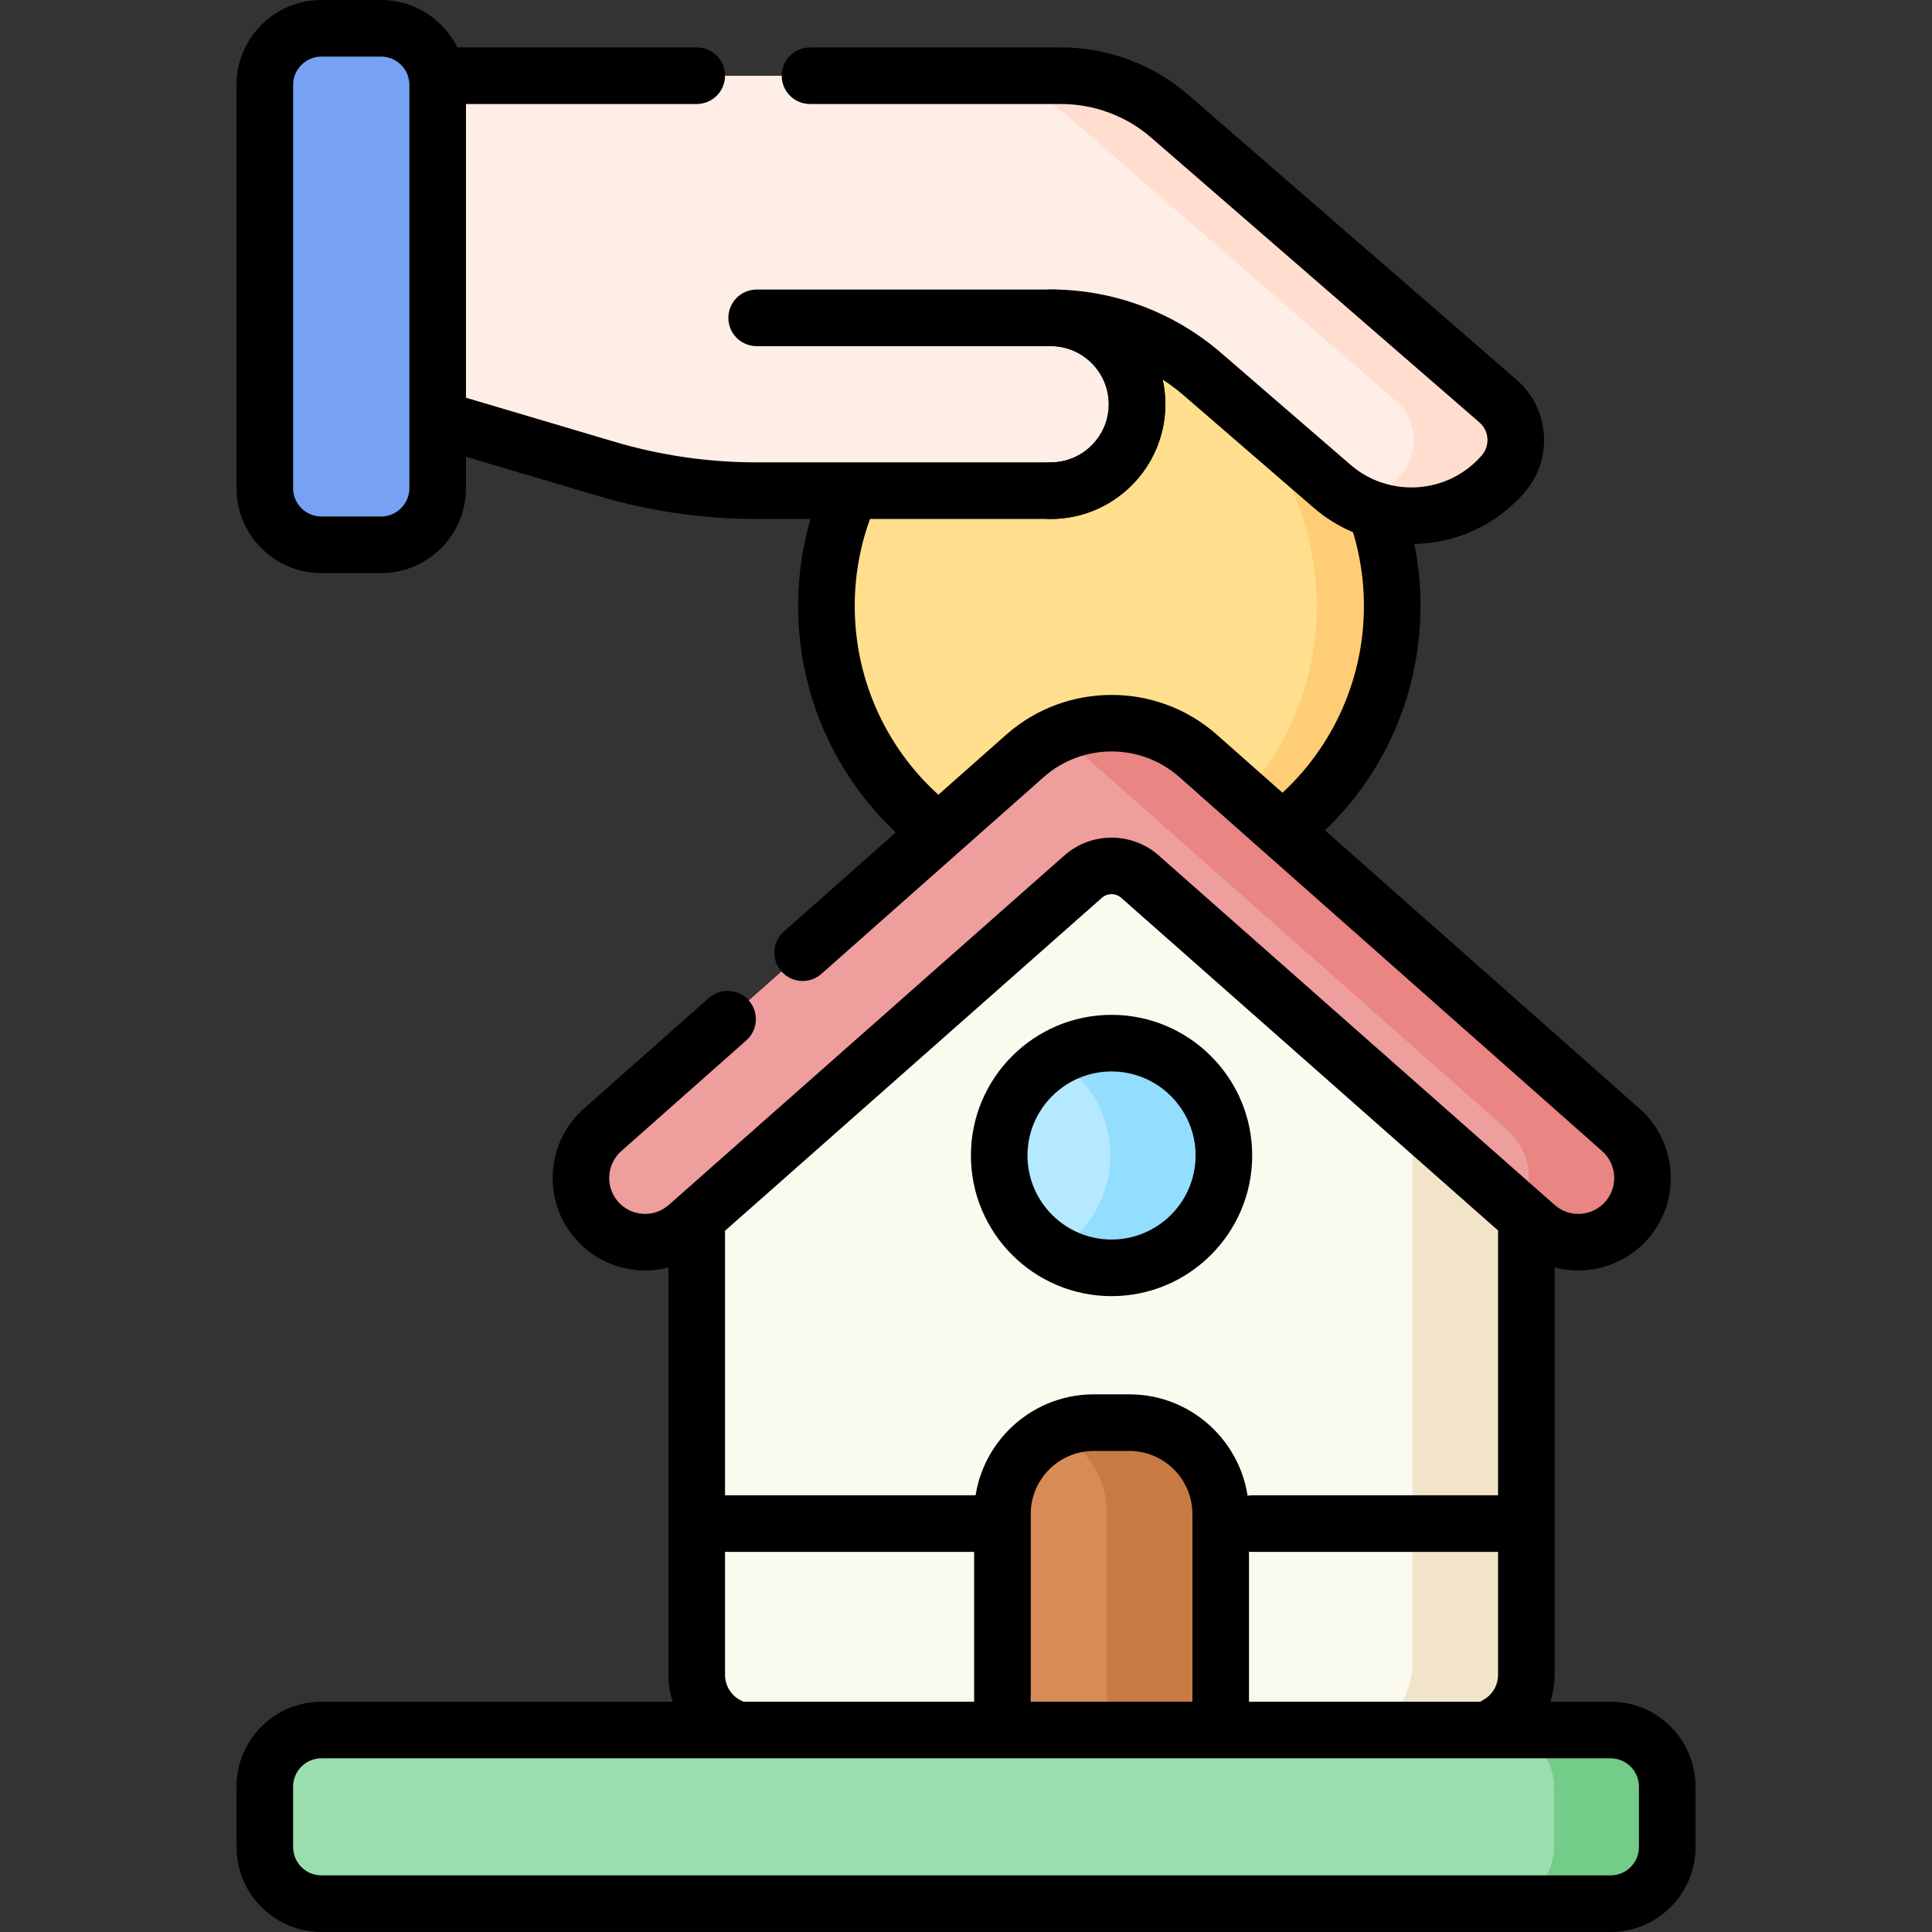 <svg width="74" height="74" viewBox="0 0 74 74" fill="none" xmlns="http://www.w3.org/2000/svg">
<rect x="0" y="0" width="74" height="74" fill="#333333" stroke="none"/>
<path d="M53.173 24.949C54.131 19.042 50.119 13.478 44.212 12.521C38.306 11.563 32.742 15.575 31.784 21.481C30.827 27.388 34.839 32.952 40.745 33.909C46.651 34.867 52.216 30.855 53.173 24.949Z" fill="#FFDF8E"/>
<path d="M42.488 12.379C41.998 12.379 41.516 12.415 41.043 12.478C46.343 13.185 50.433 17.721 50.433 23.214C50.433 28.708 46.343 33.244 41.043 33.951C41.516 34.014 41.998 34.05 42.488 34.05C48.472 34.05 53.324 29.199 53.324 23.214C53.324 17.23 48.473 12.379 42.488 12.379Z" fill="#FFCD75"/>
<path d="M57.572 18.154C55.892 20.093 52.958 20.304 51.017 18.626L46.056 14.336C44.439 12.941 42.375 12.173 40.239 12.173C42.068 12.173 43.55 13.655 43.55 15.484C43.55 17.312 42.068 18.795 40.239 18.795H28.962C27.02 18.795 25.088 18.514 23.225 17.962L15.148 15.567V2.902H40.637C42.167 2.902 43.646 3.454 44.803 4.456L57.373 15.363C58.199 16.079 58.287 17.328 57.572 18.154Z" fill="#FFEEE5"/>
<path d="M57.373 15.363L44.802 4.456C43.646 3.454 42.167 2.902 40.637 2.902H36.734C38.264 2.902 39.743 3.454 40.9 4.456L53.471 15.363C54.296 16.079 54.385 17.328 53.669 18.154C53.223 18.669 52.688 19.061 52.107 19.329C53.94 20.177 56.183 19.756 57.572 18.154C58.287 17.328 58.198 16.079 57.373 15.363Z" fill="#FFDECF"/>
<path d="M12.309 20.869H14.595C15.792 20.869 16.762 19.898 16.762 18.701V3.254C16.762 2.057 15.792 1.086 14.595 1.086H12.309C11.111 1.086 10.141 2.057 10.141 3.254V18.701C10.141 19.898 11.111 20.869 12.309 20.869Z" fill="#77A2F3"/>
<path d="M26.688 64.153V45.995L42.574 32.094L58.461 45.995V64.153C58.461 65.355 57.486 66.33 56.284 66.33H28.864C27.662 66.33 26.688 65.355 26.688 64.153Z" fill="#FAFAEF"/>
<path d="M54.106 42.188V63.602C54.106 65.109 53.132 66.332 51.93 66.332H56.283C57.485 66.332 58.46 65.357 58.46 64.155V45.997L54.106 42.188Z" fill="#F2E4C8"/>
<path d="M62.077 43.271L45.875 28.938C43.987 27.281 41.163 27.281 39.275 28.938L23.087 43.271C22.113 44.126 21.97 45.591 22.76 46.618C23.625 47.744 25.261 47.904 26.329 46.969L41.492 33.572C42.112 33.029 43.038 33.029 43.658 33.572L58.835 46.969C59.903 47.904 61.539 47.744 62.404 46.618C63.195 45.591 63.052 44.126 62.077 43.271Z" fill="#ED9E9D"/>
<path d="M62.077 43.27L45.875 28.938C44.334 27.585 42.169 27.337 40.398 28.193C40.797 28.386 41.175 28.633 41.522 28.938L57.724 43.27C58.633 44.068 58.818 45.396 58.197 46.405L58.835 46.969C59.903 47.904 61.539 47.743 62.404 46.618C63.195 45.591 63.052 44.126 62.077 43.27Z" fill="#E98583"/>
<path d="M46.569 45.914C47.48 43.718 46.437 41.2 44.241 40.289C42.045 39.379 39.527 40.422 38.617 42.617C37.707 44.813 38.749 47.332 40.945 48.242C43.141 49.152 45.659 48.11 46.569 45.914Z" fill="#B5E9FF"/>
<path d="M42.575 39.953C41.781 39.953 41.037 40.169 40.398 40.545C41.67 41.292 42.525 42.674 42.525 44.256C42.525 45.838 41.67 47.22 40.398 47.968C41.037 48.343 41.781 48.559 42.575 48.559C44.952 48.559 46.879 46.633 46.879 44.256C46.878 41.88 44.952 39.953 42.575 39.953Z" fill="#93DDFE"/>
<path d="M46.754 66.33H38.395V57.973C38.395 56.048 39.955 54.488 41.879 54.488H43.269C45.193 54.488 46.753 56.048 46.753 57.973V66.33H46.754Z" fill="#D78C57"/>
<path d="M43.256 54.488H41.895C41.359 54.488 40.852 54.609 40.398 54.824C41.582 55.385 42.401 56.59 42.401 57.987V66.33H46.755V57.987C46.755 56.055 45.188 54.488 43.256 54.488Z" fill="#C87A43"/>
<path d="M10.141 70.749V68.434C10.141 67.236 11.111 66.266 12.309 66.266H61.689C62.887 66.266 63.857 67.236 63.857 68.434V70.749C63.857 71.946 62.887 72.917 61.689 72.917H12.309C11.111 72.917 10.141 71.946 10.141 70.749Z" fill="#9BDEAD"/>
<path d="M61.691 66.266H57.355C58.553 66.266 59.523 67.236 59.523 68.434V70.749C59.523 71.946 58.553 72.917 57.355 72.917H61.691C62.889 72.917 63.859 71.946 63.859 70.749V68.434C63.859 67.236 62.889 66.266 61.691 66.266Z" fill="#73CC88"/>
<path d="M35.512 32.589C35.266 32.589 35.018 32.505 34.815 32.334C32.117 30.062 30.57 26.738 30.57 23.214C30.57 21.619 30.881 20.071 31.492 18.611C31.723 18.059 32.359 17.798 32.911 18.03C33.463 18.261 33.723 18.896 33.492 19.449C32.992 20.642 32.738 21.909 32.738 23.214C32.738 26.097 34.004 28.817 36.211 30.676C36.669 31.061 36.728 31.745 36.342 32.203C36.127 32.458 35.821 32.589 35.512 32.589Z" fill="black"/>
<path d="M49.467 32.59C49.159 32.59 48.852 32.459 48.638 32.204C48.252 31.746 48.31 31.062 48.768 30.677C50.975 28.817 52.241 26.098 52.241 23.216C52.241 22.083 52.048 20.974 51.67 19.919C51.467 19.356 51.76 18.735 52.323 18.533C52.887 18.331 53.508 18.623 53.71 19.186C54.174 20.477 54.409 21.833 54.409 23.215C54.409 26.739 52.862 30.062 50.165 32.334C49.962 32.506 49.714 32.59 49.467 32.59Z" fill="black"/>
<path d="M40.239 19.88C39.641 19.88 39.156 19.395 39.156 18.796C39.156 18.197 39.641 17.712 40.239 17.712C41.468 17.712 42.467 16.713 42.467 15.485C42.467 14.257 41.468 13.258 40.239 13.258H28.982C28.384 13.258 27.898 12.773 27.898 12.174C27.898 11.575 28.384 11.09 28.982 11.09H40.239C42.663 11.09 44.634 13.061 44.634 15.485C44.634 17.908 42.663 19.88 40.239 19.88Z" fill="black"/>
<path d="M14.597 21.951H12.31C10.517 21.951 9.059 20.492 9.059 18.699V3.252C9.059 1.459 10.517 0 12.31 0H14.597C16.39 0 17.848 1.459 17.848 3.252V18.699C17.848 20.492 16.39 21.951 14.597 21.951ZM12.31 2.168C11.713 2.168 11.227 2.654 11.227 3.252V18.699C11.227 19.297 11.713 19.783 12.31 19.783H14.597C15.194 19.783 15.68 19.297 15.68 18.699V3.252C15.68 2.654 15.194 2.168 14.597 2.168H12.31Z" fill="black"/>
<path d="M54.057 20.837C52.728 20.837 51.393 20.379 50.312 19.444L45.35 15.154C45.091 14.93 44.819 14.725 44.535 14.539C44.602 14.843 44.637 15.158 44.637 15.482C44.637 17.905 42.665 19.877 40.242 19.877H28.965C26.917 19.877 24.884 19.581 22.92 18.999L16.698 17.154C16.124 16.983 15.797 16.38 15.967 15.806C16.137 15.232 16.74 14.905 17.314 15.075L23.537 16.921C25.3 17.444 27.126 17.709 28.965 17.709H40.242C41.47 17.709 42.469 16.71 42.469 15.482C42.469 14.254 41.47 13.255 40.242 13.255C39.644 13.255 39.158 12.769 39.158 12.171C39.158 11.572 39.644 11.087 40.242 11.087H40.243H40.243C42.638 11.087 44.955 11.949 46.767 13.514L51.73 17.804C53.215 19.089 55.47 18.926 56.756 17.442C57.079 17.069 57.039 16.503 56.666 16.18L44.095 5.273C43.137 4.442 41.91 3.984 40.64 3.984H31.025C30.426 3.984 29.941 3.499 29.941 2.9C29.941 2.302 30.426 1.816 31.025 1.816H40.64C42.431 1.816 44.163 2.462 45.516 3.635L58.087 14.543C59.362 15.649 59.5 17.587 58.394 18.862C57.263 20.168 55.664 20.837 54.057 20.837Z" fill="black"/>
<path d="M26.686 3.984H17.119C16.52 3.984 16.035 3.499 16.035 2.9C16.035 2.302 16.52 1.816 17.119 1.816H26.686C27.285 1.816 27.77 2.302 27.77 2.9C27.77 3.499 27.285 3.984 26.686 3.984Z" fill="black"/>
<path d="M28.082 67.27C27.953 67.27 27.822 67.246 27.694 67.197C26.443 66.717 25.602 65.493 25.602 64.152V47.228C25.602 46.63 26.087 46.145 26.686 46.145C27.284 46.145 27.77 46.63 27.77 47.228V64.152C27.77 64.602 28.051 65.012 28.471 65.173C29.03 65.388 29.309 66.015 29.095 66.574C28.929 67.005 28.518 67.27 28.082 67.27Z" fill="black"/>
<path d="M57.359 67.132C56.981 67.132 56.614 66.934 56.414 66.582C56.119 66.061 56.303 65.399 56.823 65.104C57.166 64.91 57.379 64.545 57.379 64.152V47.228C57.379 46.63 57.864 46.145 58.463 46.145C59.062 46.145 59.547 46.63 59.547 47.228V64.152C59.547 65.325 58.913 66.413 57.892 66.991C57.723 67.087 57.54 67.132 57.359 67.132Z" fill="black"/>
<path d="M60.458 48.662C59.604 48.662 58.767 48.351 58.12 47.784L42.94 34.384C42.733 34.203 42.416 34.203 42.206 34.387L27.046 47.781C26.309 48.427 25.331 48.741 24.362 48.645C23.392 48.55 22.494 48.052 21.9 47.279C20.765 45.803 20.972 43.684 22.372 42.456L27.149 38.226C27.597 37.829 28.282 37.871 28.679 38.319C29.076 38.768 29.034 39.453 28.586 39.849L23.805 44.082C23.258 44.562 23.177 45.385 23.618 45.958C23.852 46.262 24.192 46.45 24.574 46.488C24.956 46.525 25.325 46.407 25.614 46.153L40.774 32.76C41.801 31.859 43.347 31.859 44.371 32.757L59.551 46.156C59.837 46.407 60.207 46.525 60.589 46.488C60.971 46.45 61.31 46.262 61.544 45.958C61.985 45.385 61.905 44.562 61.361 44.086L45.156 29.75C43.685 28.459 41.463 28.46 39.989 29.753L31.462 37.302C31.014 37.699 30.329 37.657 29.932 37.209C29.535 36.761 29.577 36.076 30.025 35.679L38.556 28.126C40.848 26.115 44.3 26.115 46.589 28.123L62.795 42.459C64.191 43.684 64.398 45.803 63.263 47.279C62.668 48.052 61.771 48.55 60.8 48.645C60.686 48.656 60.572 48.662 60.458 48.662Z" fill="black"/>
<path d="M58.367 59.441H47.971C47.372 59.441 46.887 58.956 46.887 58.357C46.887 57.759 47.372 57.273 47.971 57.273H58.367C58.966 57.273 59.451 57.759 59.451 58.357C59.451 58.956 58.966 59.441 58.367 59.441Z" fill="black"/>
<path d="M37.812 59.441H26.779C26.18 59.441 25.695 58.956 25.695 58.357C25.695 57.759 26.18 57.273 26.779 57.273H37.812C38.411 57.273 38.896 57.759 38.896 58.357C38.896 58.956 38.411 59.441 37.812 59.441Z" fill="black"/>
<path d="M42.575 49.645C39.604 49.645 37.188 47.229 37.188 44.258C37.188 41.288 39.604 38.871 42.575 38.871C45.545 38.871 47.962 41.288 47.962 44.258C47.962 47.229 45.545 49.645 42.575 49.645ZM42.575 41.039C40.8 41.039 39.355 42.483 39.355 44.258C39.355 46.033 40.8 47.477 42.575 47.477C44.35 47.477 45.794 46.033 45.794 44.258C45.794 42.483 44.35 41.039 42.575 41.039Z" fill="black"/>
<path d="M46.755 66.903C46.157 66.903 45.672 66.418 45.672 65.819V57.989C45.672 56.658 44.588 55.574 43.257 55.574H41.895C40.564 55.574 39.48 56.658 39.48 57.989V65.819C39.48 66.418 38.995 66.903 38.397 66.903C37.798 66.903 37.312 66.418 37.312 65.819V57.989C37.312 55.462 39.368 53.406 41.895 53.406H43.257C45.783 53.406 47.839 55.462 47.839 57.989V65.819C47.839 66.418 47.354 66.903 46.755 66.903Z" fill="black"/>
<path d="M61.691 73.999H12.31C10.517 73.999 9.059 72.54 9.059 70.747V68.432C9.059 66.639 10.517 65.18 12.31 65.18H61.691C63.484 65.18 64.943 66.639 64.943 68.432V70.747C64.943 72.54 63.484 73.999 61.691 73.999ZM12.31 67.348C11.713 67.348 11.227 67.834 11.227 68.432V70.747C11.227 71.345 11.713 71.831 12.31 71.831H61.691C62.289 71.831 62.775 71.345 62.775 70.747V68.432C62.775 67.834 62.289 67.348 61.691 67.348H12.31Z" fill="black"/>
</svg>
